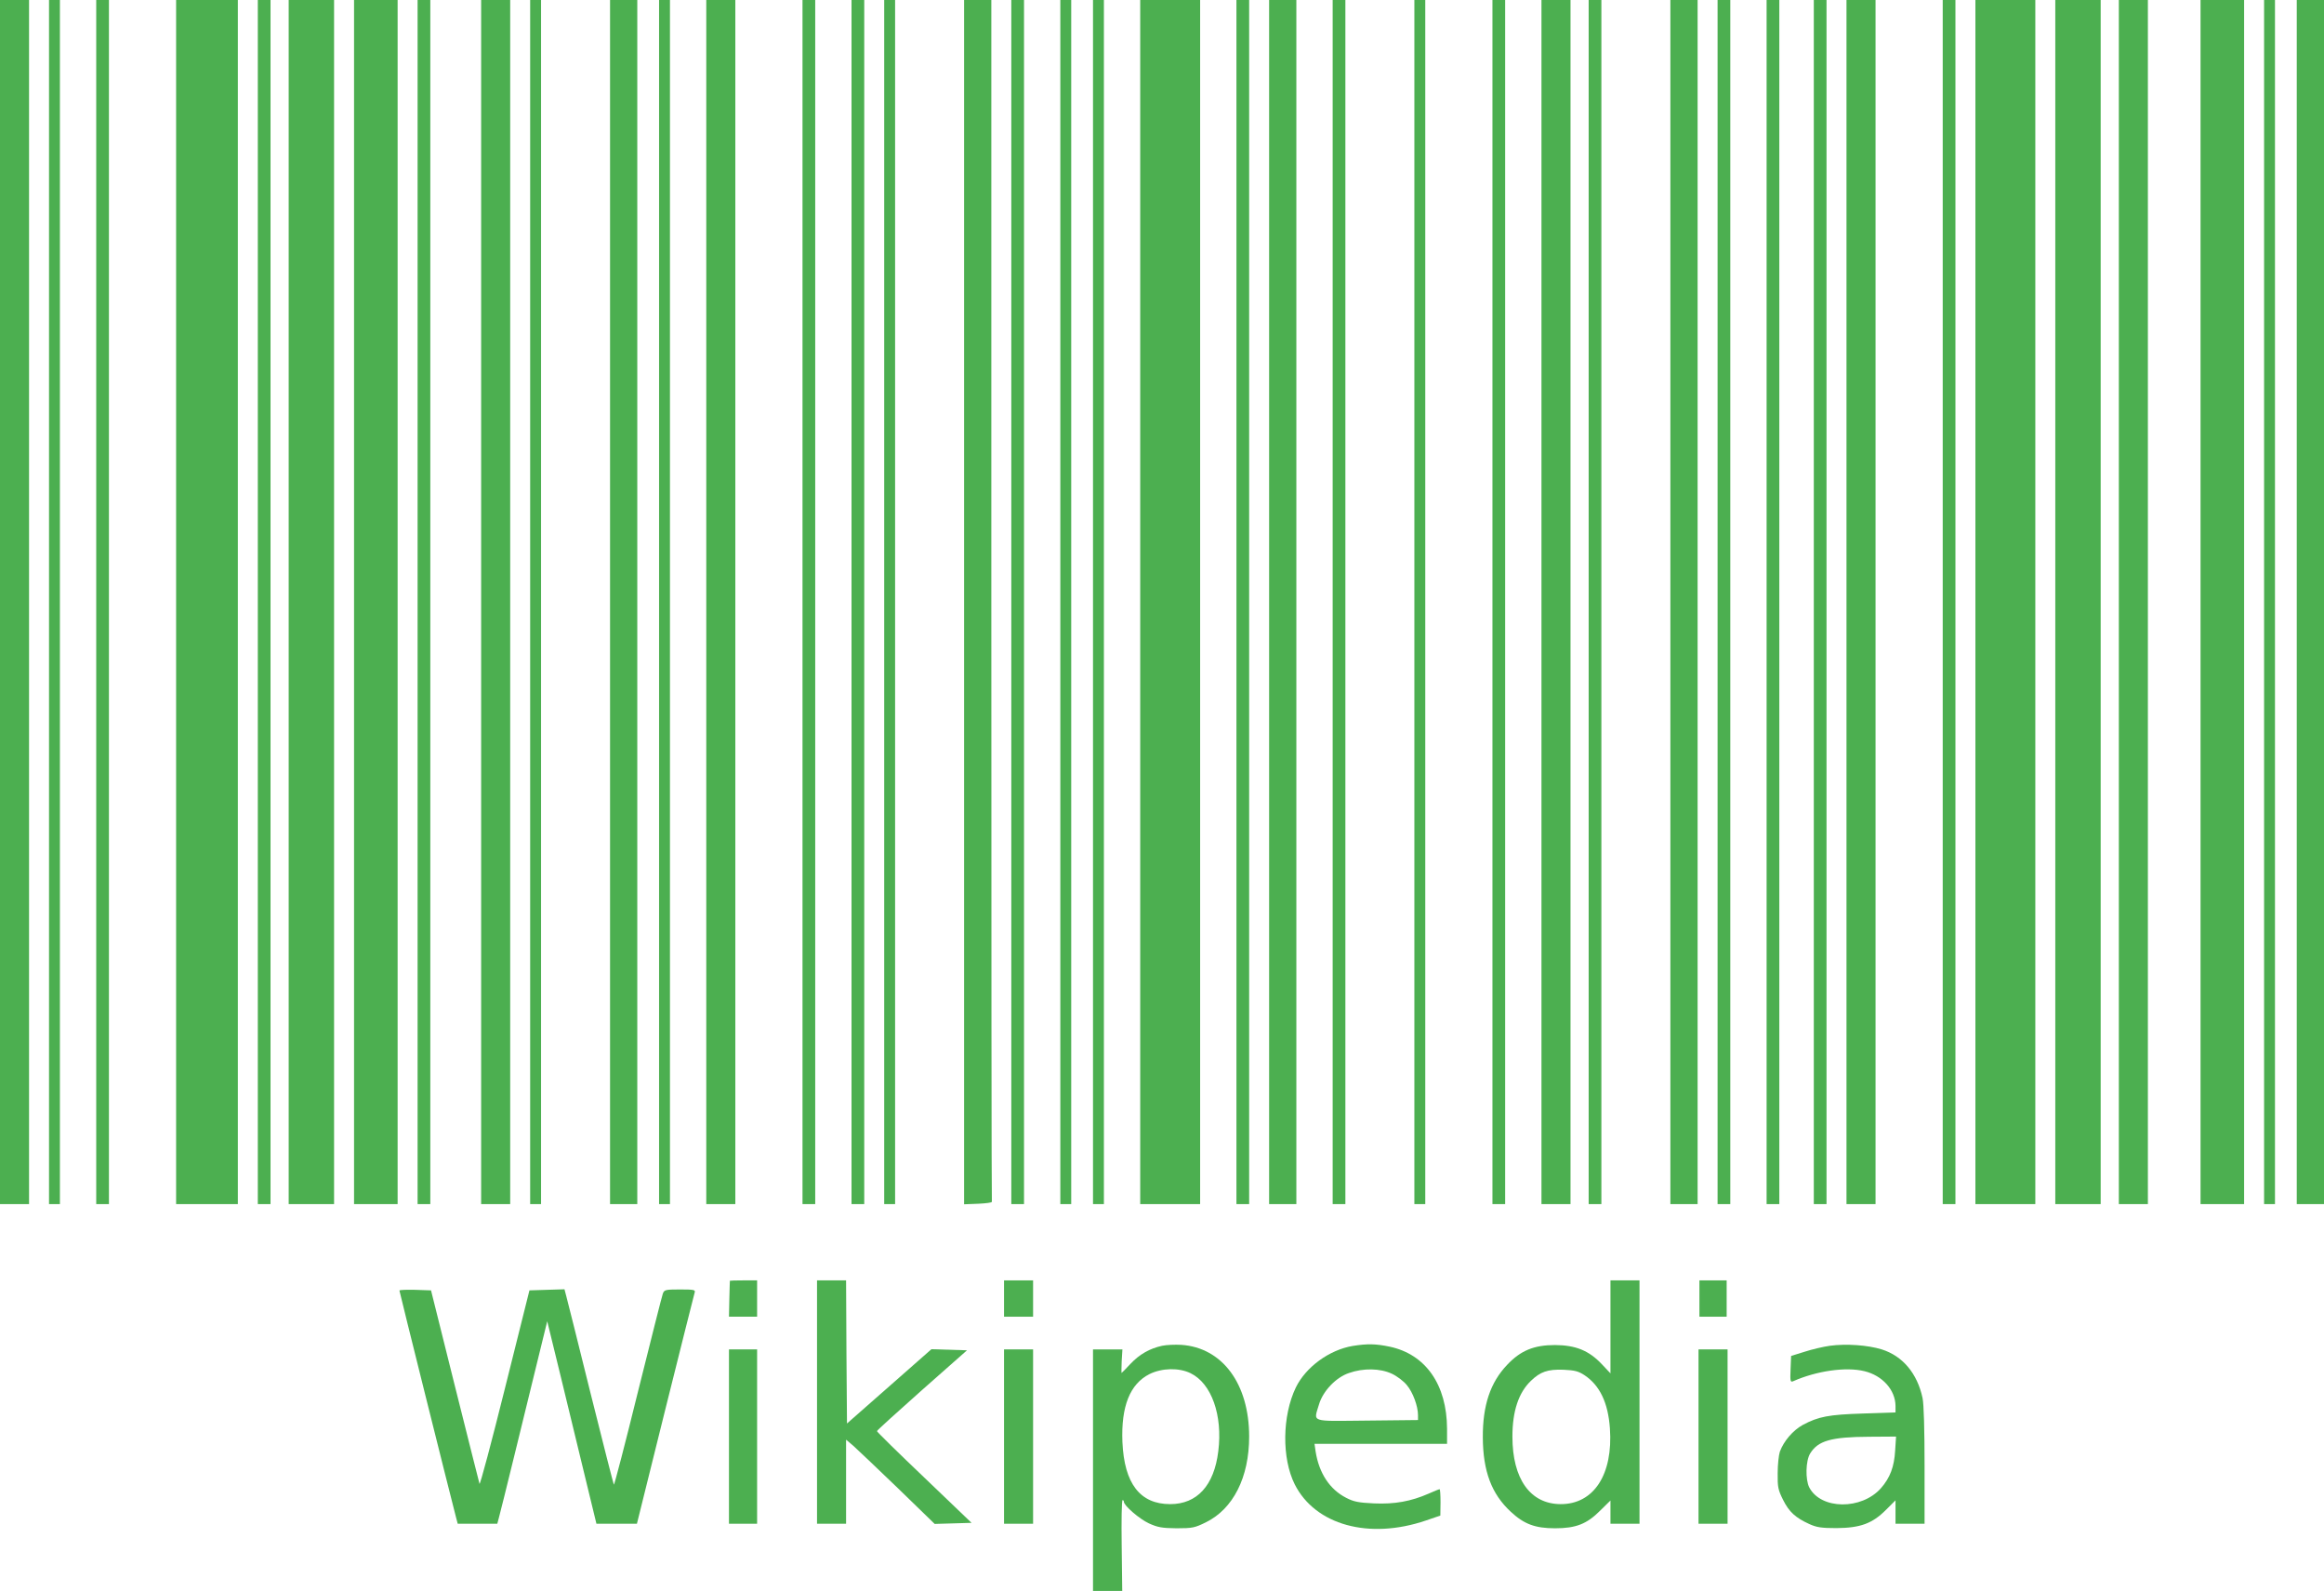 <?xml version="1.0" standalone="no"?>
<!DOCTYPE svg PUBLIC "-//W3C//DTD SVG 20010904//EN"
 "http://www.w3.org/TR/2001/REC-SVG-20010904/DTD/svg10.dtd">
<svg version="1.0" xmlns="http://www.w3.org/2000/svg"
 width="1280pt" height="876pt" viewBox="0 0 1280 876"
 preserveAspectRatio="xMidYMid meet">
<g transform="translate(0,876) scale(0.1,-0.1)"
fill="#4caf50" stroke="none">
<path d="M0 5445 l0 -3315 80 0 80 0 0 3315 0 3315 -80 0 -80 0 0 -3315z"/>
<path d="M270 5445 l0 -3315 30 0 30 0 0 3315 0 3315 -30 0 -30 0 0 -3315z"/>
<path d="M530 5445 l0 -3315 35 0 35 0 0 3315 0 3315 -35 0 -35 0 0 -3315z"/>
<path d="M970 5445 l0 -3315 170 0 170 0 0 3315 0 3315 -170 0 -170 0 0 -3315z"/>
<path d="M1420 5445 l0 -3315 35 0 35 0 0 3315 0 3315 -35 0 -35 0 0 -3315z"/>
<path d="M1590 5445 l0 -3315 125 0 125 0 0 3315 0 3315 -125 0 -125 0 0
-3315z"/>
<path d="M1950 5445 l0 -3315 120 0 120 0 0 3315 0 3315 -120 0 -120 0 0
-3315z"/>
<path d="M2300 5445 l0 -3315 35 0 35 0 0 3315 0 3315 -35 0 -35 0 0 -3315z"/>
<path d="M2650 5445 l0 -3315 80 0 80 0 0 3315 0 3315 -80 0 -80 0 0 -3315z"/>
<path d="M2920 5445 l0 -3315 30 0 30 0 0 3315 0 3315 -30 0 -30 0 0 -3315z"/>
<path d="M3360 5445 l0 -3315 75 0 75 0 0 3315 0 3315 -75 0 -75 0 0 -3315z"/>
<path d="M3630 5445 l0 -3315 30 0 30 0 0 3315 0 3315 -30 0 -30 0 0 -3315z"/>
<path d="M3890 5445 l0 -3315 80 0 80 0 0 3315 0 3315 -80 0 -80 0 0 -3315z"/>
<path d="M4420 5445 l0 -3315 35 0 35 0 0 3315 0 3315 -35 0 -35 0 0 -3315z"/>
<path d="M4690 5445 l0 -3315 35 0 35 0 0 3315 0 3315 -35 0 -35 0 0 -3315z"/>
<path d="M4870 5445 l0 -3315 30 0 30 0 0 3315 0 3315 -30 0 -30 0 0 -3315z"/>
<path d="M5310 5445 l0 -3316 78 3 c42 2 76 6 75 11 -2 4 -3 1494 -3 3312 l0
3305 -75 0 -75 0 0 -3315z"/>
<path d="M5570 5445 l0 -3315 35 0 35 0 0 3315 0 3315 -35 0 -35 0 0 -3315z"/>
<path d="M5840 5445 l0 -3315 30 0 30 0 0 3315 0 3315 -30 0 -30 0 0 -3315z"/>
<path d="M6020 5445 l0 -3315 30 0 30 0 0 3315 0 3315 -30 0 -30 0 0 -3315z"/>
<path d="M6280 5445 l0 -3315 165 0 165 0 0 3315 0 3315 -165 0 -165 0 0
-3315z"/>
<path d="M6810 5445 l0 -3315 35 0 35 0 0 3315 0 3315 -35 0 -35 0 0 -3315z"/>
<path d="M6990 5445 l0 -3315 75 0 75 0 0 3315 0 3315 -75 0 -75 0 0 -3315z"/>
<path d="M7340 5445 l0 -3315 35 0 35 0 0 3315 0 3315 -35 0 -35 0 0 -3315z"/>
<path d="M7790 5445 l0 -3315 30 0 30 0 0 3315 0 3315 -30 0 -30 0 0 -3315z"/>
<path d="M8220 5445 l0 -3315 35 0 35 0 0 3315 0 3315 -35 0 -35 0 0 -3315z"/>
<path d="M8490 5445 l0 -3315 80 0 80 0 0 3315 0 3315 -80 0 -80 0 0 -3315z"/>
<path d="M8750 5445 l0 -3315 35 0 35 0 0 3315 0 3315 -35 0 -35 0 0 -3315z"/>
<path d="M9200 5445 l0 -3315 75 0 75 0 0 3315 0 3315 -75 0 -75 0 0 -3315z"/>
<path d="M9460 5445 l0 -3315 35 0 35 0 0 3315 0 3315 -35 0 -35 0 0 -3315z"/>
<path d="M9730 5445 l0 -3315 35 0 35 0 0 3315 0 3315 -35 0 -35 0 0 -3315z"/>
<path d="M9990 5445 l0 -3315 35 0 35 0 0 3315 0 3315 -35 0 -35 0 0 -3315z"/>
<path d="M10170 5445 l0 -3315 80 0 80 0 0 3315 0 3315 -80 0 -80 0 0 -3315z"/>
<path d="M10700 5445 l0 -3315 35 0 35 0 0 3315 0 3315 -35 0 -35 0 0 -3315z"/>
<path d="M10880 5445 l0 -3315 165 0 165 0 0 3315 0 3315 -165 0 -165 0 0
-3315z"/>
<path d="M11320 5445 l0 -3315 125 0 125 0 0 3315 0 3315 -125 0 -125 0 0
-3315z"/>
<path d="M11670 5445 l0 -3315 80 0 80 0 0 3315 0 3315 -80 0 -80 0 0 -3315z"/>
<path d="M12120 5445 l0 -3315 120 0 120 0 0 3315 0 3315 -120 0 -120 0 0
-3315z"/>
<path d="M12470 5445 l0 -3315 30 0 30 0 0 3315 0 3315 -30 0 -30 0 0 -3315z"/>
<path d="M12650 5445 l0 -3315 75 0 75 0 0 3315 0 3315 -75 0 -75 0 0 -3315z"/>
<path d="M4020 1708 c0 -2 -2 -47 -3 -101 l-2 -97 78 0 77 0 0 100 0 100 -75
0 c-41 0 -75 -1 -75 -2z"/>
<path d="M4500 1040 l0 -670 80 0 80 0 0 231 0 232 40 -34 c21 -19 131 -123
244 -232 l204 -198 102 3 101 3 -260 249 c-144 137 -261 252 -261 256 0 4 112
105 248 226 l248 219 -98 3 -98 3 -233 -205 -232 -204 -3 394 -2 394 -80 0
-80 0 0 -670z"/>
<path d="M5530 1610 l0 -100 80 0 80 0 0 100 0 100 -80 0 -80 0 0 -100z"/>
<path d="M8870 1454 l0 -256 -47 50 c-72 76 -144 105 -258 106 -116 0 -190
-30 -265 -110 -92 -97 -134 -223 -133 -399 1 -186 48 -311 154 -409 73 -68
134 -91 244 -91 115 0 175 24 247 96 l58 57 0 -64 0 -64 80 0 80 0 0 670 0
670 -80 0 -80 0 0 -256z m-143 -266 c84 -56 130 -151 140 -293 18 -254 -89
-418 -272 -417 -167 1 -265 139 -265 372 0 140 34 242 102 307 52 50 92 64
179 61 63 -3 82 -8 116 -30z"/>
<path d="M9360 1610 l0 -100 75 0 75 0 0 100 0 100 -75 0 -75 0 0 -100z"/>
<path d="M2200 1654 c0 -6 283 -1140 311 -1246 l10 -38 109 0 109 0 10 38 c10
34 140 566 227 922 l38 155 77 -315 c42 -173 103 -424 135 -557 l59 -243 111
0 112 0 156 628 c86 345 159 635 162 645 5 15 -3 17 -81 17 -80 0 -86 -2 -94
-22 -5 -13 -66 -256 -137 -540 -70 -284 -130 -515 -133 -513 -2 3 -60 229
-128 502 -68 274 -128 515 -134 536 l-10 38 -97 -3 -96 -3 -135 -540 c-74
-297 -137 -533 -140 -525 -2 8 -64 251 -136 540 l-131 525 -87 3 c-48 1 -87 0
-87 -4z"/>
<path d="M6401 1350 c-69 -15 -125 -47 -175 -100 -26 -28 -48 -50 -49 -50 -1
0 0 29 1 65 l4 65 -81 0 -81 0 0 -665 0 -665 80 0 81 0 -3 250 c-2 138 0 250
5 250 4 0 7 -4 7 -9 0 -21 86 -95 138 -119 49 -22 71 -26 152 -27 88 0 101 3
162 33 150 74 238 247 238 472 0 291 -148 490 -374 505 -34 2 -81 0 -105 -5z
m156 -151 c116 -56 178 -232 153 -430 -23 -189 -117 -291 -265 -291 -166 0
-253 113 -263 342 -8 197 42 320 149 374 69 34 162 36 226 5z"/>
<path d="M7450 1349 c-129 -22 -258 -116 -313 -229 -75 -156 -78 -389 -6 -533
113 -224 409 -306 723 -199 l79 27 1 73 c0 39 -2 72 -5 72 -4 0 -31 -11 -60
-24 -98 -43 -188 -59 -301 -54 -85 4 -112 9 -154 31 -90 46 -149 135 -168 255
l-6 42 365 0 365 0 0 83 c-1 243 -118 410 -316 452 -77 16 -122 17 -204 4z
m216 -153 c28 -13 65 -41 82 -62 34 -40 62 -117 62 -166 l0 -27 -280 -3 c-320
-3 -295 -12 -265 90 22 73 93 148 165 172 79 28 172 26 236 -4z"/>
<path d="M10079 1350 c-37 -5 -100 -20 -140 -33 l-74 -23 -3 -73 c-3 -68 -1
-73 15 -66 129 57 290 80 392 55 99 -24 170 -103 171 -191 l0 -36 -177 -6
c-192 -6 -248 -17 -334 -63 -54 -30 -104 -88 -126 -147 -6 -18 -12 -71 -12
-118 -1 -77 2 -92 30 -148 33 -66 68 -98 145 -133 40 -18 66 -22 149 -22 131
1 197 25 272 100 l53 53 0 -65 0 -64 80 0 80 0 0 320 c0 196 -4 339 -11 372
-29 136 -110 232 -225 268 -78 24 -196 32 -285 20z m359 -577 c-5 -89 -28
-150 -78 -207 -107 -121 -331 -119 -395 4 -22 43 -20 147 5 187 43 70 115 91
324 92 l149 1 -5 -77z"/>
<path d="M4015 850 l0 -480 78 0 77 0 0 480 0 480 -77 0 -78 0 0 -480z"/>
<path d="M5530 850 l0 -480 80 0 80 0 0 480 0 480 -80 0 -80 0 0 -480z"/>
<path d="M9355 850 l0 -480 80 0 80 0 0 480 0 480 -80 0 -80 0 0 -480z"/>
</g>
</svg>
